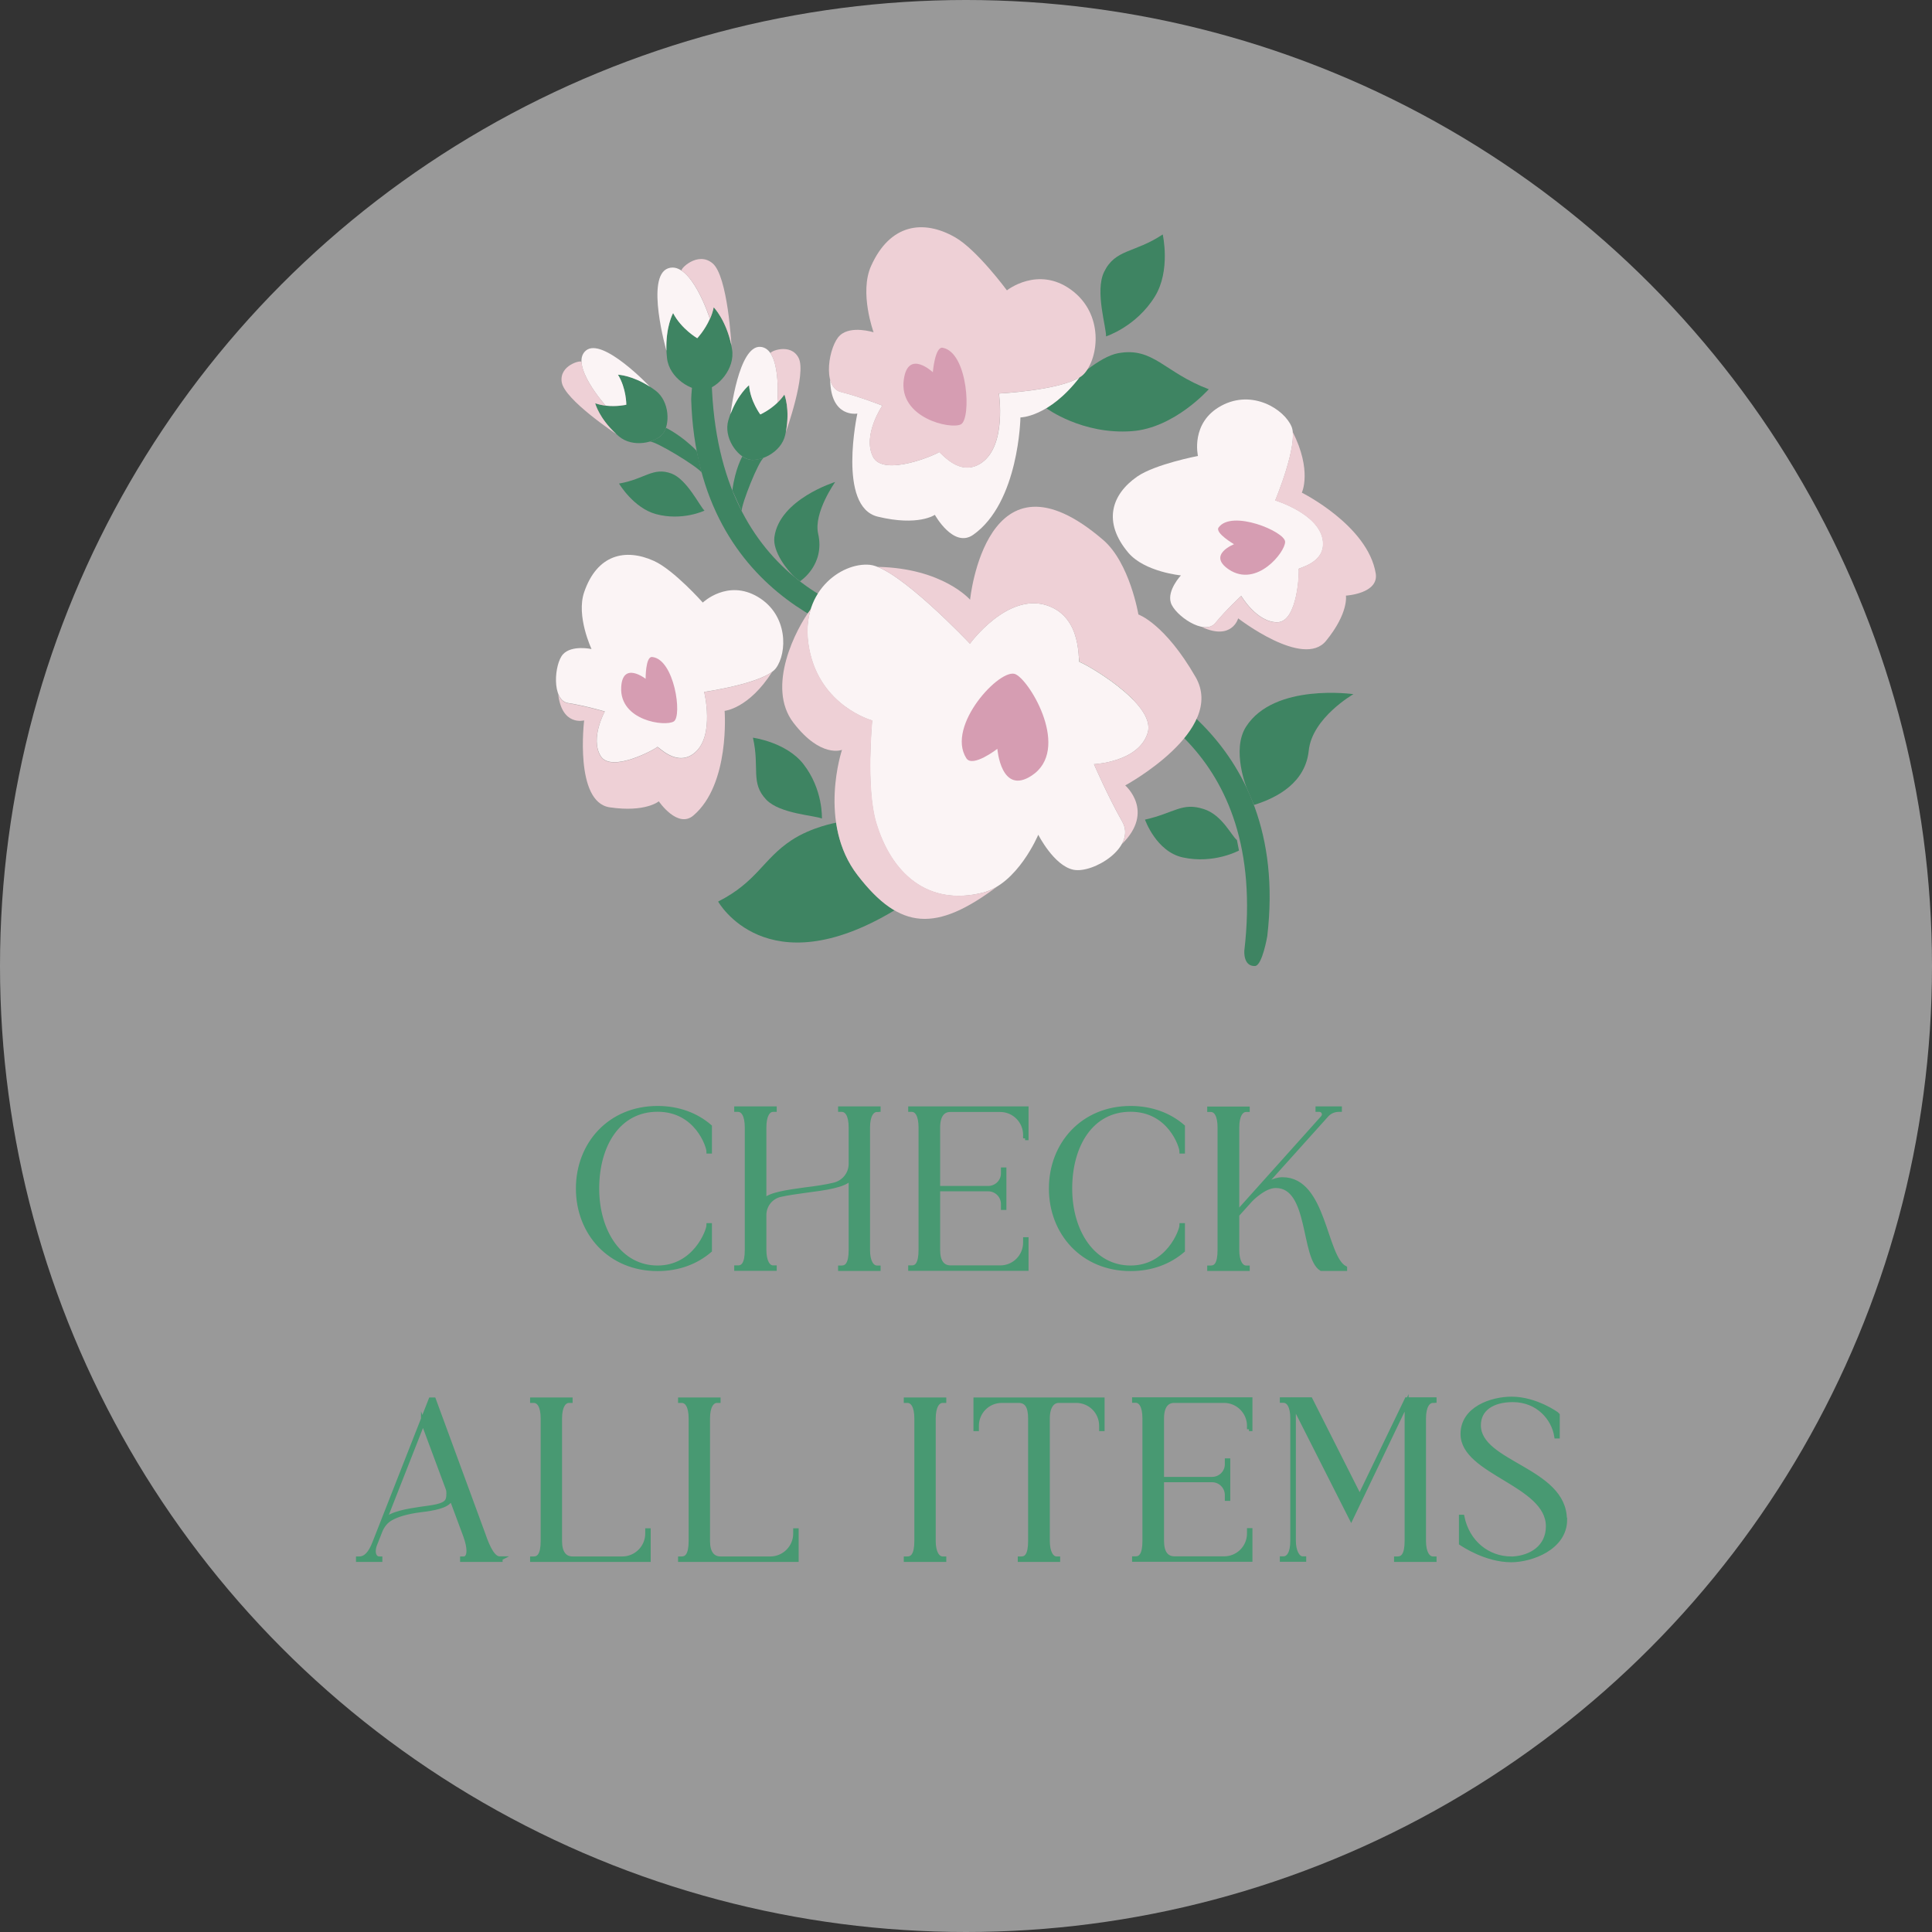 <?xml version="1.0" encoding="UTF-8"?><svg id="_レイヤー_2" xmlns="http://www.w3.org/2000/svg" viewBox="0 0 170 170"><rect x="0" y="0" width="170" height="170" fill="#333333" stroke="none"/><defs><style>.cls-1{fill:#fbf4f5;}.cls-1,.cls-2,.cls-3,.cls-4,.cls-5{stroke-width:0px;}.cls-2{fill:#3e8462;}.cls-3{fill:#d69db2;}.cls-4{fill:#fff;opacity:.5;}.cls-5{fill:#eed0d6;}.cls-6{fill:#489972;stroke:#489972;stroke-miterlimit:10;stroke-width:.35px;}</style></defs><g id="txt"><circle class="cls-4" cx="85" cy="85" r="85"/><path class="cls-2" d="M96.64,58.08c2.38.73,16.99,6.24,14.87,24.29,0,0-.44,2.6-1.08,2.63-1.05.05-.94-1.34-.94-1.34,2.12-18.05-10.36-22.8-14.87-24.29-1.69-.56-2.69-.54-2.88-.91-.72-1.37,2.41-1.13,4.9-.38"/><path class="cls-2" d="M79.08,56.99c-2.47-.37-17.72-3.69-18.26-21.85,0,0,.06-2.63.68-2.76,1.03-.21,1.12,1.19,1.12,1.19.54,18.16,13.58,21.05,18.27,21.86,1.75.3,2.74.15,2.98.48.92,1.25-2.22,1.47-4.79,1.09"/><path class="cls-2" d="M70.39,51.15s2.23-1.42,1.6-4.19c-.42-1.85,1.5-4.55,1.5-4.55,0,0-4.9,1.51-5.35,4.85-.17,1.28,1.13,2.93,1.82,3.55l.43.34Z"/><path class="cls-2" d="M109.73,69.4l.61,1.43c2.15-.67,4.53-2.01,4.82-4.79.3-2.88,3.93-4.96,3.93-4.96,0,0-6.96-1-9.44,2.85-1.33,2.06.07,5.46.07,5.46"/><path class="cls-2" d="M95.66,32.53c-.08.13-.18.25-.27.35-.1.12-.24.23-.4.33h0c-1.05,1.37-2.07,2.2-2.92,2.71h0s3.15,2.34,7.52,2.02c3.75-.27,6.77-3.69,6.77-3.69-3.94-1.49-4.86-3.74-7.98-3.17-.81.15-1.78.73-2.71,1.44"/><path class="cls-2" d="M97.32,29.6h0s2.66-.85,4.3-3.51c1.41-2.29.69-5.46.69-5.46-2.5,1.66-4.17,1.26-5.16,3.3-.83,1.71.23,4.96.17,5.67"/><path class="cls-2" d="M72.32,72.02h0s.12-2.55-1.63-4.79c-1.51-1.93-4.44-2.32-4.44-2.32.62,2.67-.25,3.96,1.18,5.46,1.2,1.25,4.31,1.38,4.9,1.66"/><path class="cls-2" d="M108.84,73.92l.18.92s-2.2,1.2-4.93.61c-2.35-.5-3.34-3.33-3.34-3.33,2.62-.59,3.24-1.55,5.17-.93,1.62.52,2.42,2.33,2.92,2.73"/><path class="cls-2" d="M61.99,44.93h0s-1.94.93-4.26.31c-1.99-.54-3.26-2.69-3.26-2.69,2.27-.39,2.99-1.49,4.62-.88,1.37.52,2.49,2.89,2.9,3.26"/><path class="cls-2" d="M78.7,80.1c-1.08-.63-2.13-1.65-3.24-3.09-1.11-1.44-1.66-3.07-1.89-4.62,0,0-2.16.38-3.92,1.54-2.52,1.66-3.03,3.66-6.46,5.4,0,0,4.22,7.57,15.52.77"/><path class="cls-2" d="M59.23,27.54c.73,1.41,2.13,2.22,2.13,2.22,0,0,1.12-1.16,1.44-2.72,0,0,1.18,1.18,1.61,3.66.31,1.76-1.28,3.44-2.41,3.6-1.13.16-3.12-1.02-3.31-2.8-.27-2.5.54-3.96.54-3.96"/><path class="cls-2" d="M54.37,32.97c.75,1.2.74,2.65.74,2.65,0,0-1.4.33-2.74-.13,0,0,.37,1.44,2.08,2.9,1.22,1.04,3.23.58,3.87-.21.64-.8.63-2.86-.65-3.82-1.8-1.34-3.29-1.39-3.29-1.39"/><path class="cls-2" d="M57.17,38.85c.57-.02,4.21,2.21,4.57,2.73l-.44-1.91c-1.35-1.39-2.71-2.03-2.71-2.03,0,0-.11.45-.51.77-.3.24-.91.45-.91.45"/><path class="cls-2" d="M65.91,33.9c.12,1.41.99,2.56.99,2.56,0,0,1.32-.57,2.12-1.75,0,0,.56,1.38.07,3.57-.35,1.56-2.24,2.4-3.23,2.14-.99-.26-2.22-1.91-1.77-3.45.64-2.15,1.81-3.08,1.81-3.08"/><path class="cls-2" d="M67.19,40.29c-.47.33-1.94,4.04-1.93,4.67l-.82-1.81c.25-1.92.88-2.99.88-2.99,0,0,.35.29.87.31.38.01,1-.18,1-.18"/><path class="cls-1" d="M73.05,33.42c.05,3.4,2.39,2.97,2.39,2.97,0,0-1.78,8.2,1.79,9.07,3.58.87,5.03-.16,5.03-.16,0,0,1.64,2.97,3.37,1.76,4.04-2.84,4.16-10.33,4.16-10.33,0,0,2.48,0,5.2-3.52h0c-1.85,1.15-7.09,1.42-7.09,1.42,0,0,.69,4.51-1.5,6.07-2,1.42-3.71-1.06-3.78-.92s-4.91,2.28-5.82.38c-.91-1.9.84-4.47.84-4.47,0,0-1.94-.77-3.64-1.2-.5-.12-.8-.54-.94-1.07"/><path class="cls-1" d="M85.35,56.64s-6.32-6.7-8.81-6.94c-2.51-.25-6.31,2.41-5.34,7.42.97,5.04,5.54,6.28,5.54,6.28,0,0-.57,5.9.34,8.98,1.33,4.46,4.53,7.39,9.39,6.17,3.08-.77,4.89-5.1,4.89-5.1,0,0,1.37,2.72,3.09,3.08,1.72.36,5.58-1.98,4.3-4.23-1.28-2.25-2.49-5.06-2.49-5.06,0,0,3.95-.17,4.73-2.77s-5.8-6.25-5.99-6.21c-.19.04.31-3.94-2.88-4.99-3.49-1.15-6.77,3.36-6.77,3.36"/><path class="cls-1" d="M112.21,44.04s2.07-4.96,1.44-6.49c-.64-1.54-3.45-3.32-6.18-1.85-2.75,1.48-2.06,4.42-2.06,4.42,0,0-3.76.72-5.34,1.81-2.29,1.59-3.05,4.02-.79,6.7,1.44,1.7,4.63,2,4.63,2,0,0-1.22,1.3-.89,2.39.32,1.09,2.96,2.97,3.92,1.8.96-1.17,2.28-2.39,2.28-2.39,0,0,1.35,2.32,3.17,2.32,1.82,0,1.96-4.58,1.88-4.68-.08-.1,2.49-.52,2.12-2.61-.4-2.29-4.17-3.43-4.17-3.43"/><path class="cls-1" d="M61.97,60.88s5.32-.76,6.31-2.09c.99-1.34,1.09-4.66-1.58-6.26-2.68-1.6-4.86.49-4.86.49,0,0-2.54-2.86-4.29-3.66-2.54-1.15-5.02-.56-6.15,2.75-.72,2.1.65,5,.65,5,0,0-1.74-.38-2.51.46-.77.84-1.03,4.06.46,4.29,1.49.23,3.22.74,3.22.74,0,0-1.31,2.35-.37,3.91.94,1.56,4.93-.66,4.98-.79.05-.13,1.72,1.87,3.32.49,1.76-1.51.81-5.34.81-5.34"/><path class="cls-1" d="M59.23,27.54s-.67,1.21-.59,3.32c0,0-1.88-6.54.15-7.25,2.03-.71,3.67,4.44,3.67,4.44h0c-.45,1.02-1.11,1.71-1.11,1.71,0,0-1.4-.81-2.13-2.22"/><path class="cls-1" d="M54.37,32.97s1.24.04,2.82,1.06c0,0-4.18-4.42-5.64-3.18-1.47,1.24,1.74,4.84,1.74,4.84.99.12,1.82-.08,1.82-.08,0,0,.01-1.44-.74-2.65"/><path class="cls-1" d="M65.91,33.9s-.97.77-1.63,2.54c0,0,.7-6.04,2.62-5.92,1.92.12,1.5,4.92,1.5,4.92-.72.69-1.5,1.03-1.5,1.03,0,0-.87-1.15-.99-2.56"/><path class="cls-5" d="M87.9,34.62s6.22-.31,7.5-1.74c1.29-1.43,1.75-5.26-1.15-7.38-2.92-2.13-5.65.05-5.65.05,0,0-2.63-3.57-4.56-4.67-2.8-1.6-5.73-1.18-7.39,2.52-1.06,2.35.22,5.84.22,5.84,0,0-1.97-.63-2.95.26-.98.88-1.63,4.57.07,5,1.7.42,3.64,1.19,3.64,1.19,0,0-1.75,2.57-.84,4.47s5.76-.24,5.82-.37c.07-.14,1.79,2.34,3.78.92,2.19-1.56,1.5-6.07,1.5-6.07"/><path class="cls-5" d="M98.73,74.26c2.92-2.88.28-5.15.28-5.15,0,0,8.91-4.82,6.19-9.54-2.72-4.72-5.03-5.5-5.03-5.5,0,0-.76-4.55-3.1-6.56-10.3-8.86-11.71,5.26-11.71,5.26,0,0-2.4-2.78-8.14-2.89h0c2.8,1.11,8.13,6.76,8.13,6.76,0,0,3.28-4.52,6.77-3.37,3.19,1.05,2.69,5.04,2.88,4.99.19-.04,6.77,3.61,5.99,6.21-.77,2.6-4.73,2.77-4.73,2.77,0,0,1.21,2.81,2.49,5.06.38.67.31,1.34-.02,1.95"/><path class="cls-5" d="M105.74,55.17c2.67,1.23,3.21-.76,3.21-.76,0,0,5.73,4.44,7.73,1.98,2.01-2.46,1.75-3.98,1.75-3.98,0,0,2.93-.17,2.62-1.97-.71-4.21-6.5-7.09-6.5-7.09,0,0,.93-1.93-.81-5.36h0c.21,1.87-1.54,6.05-1.54,6.05,0,0,3.77,1.14,4.17,3.43.37,2.08-2.21,2.5-2.12,2.61.08.11-.05,4.68-1.87,4.68-1.82,0-3.17-2.32-3.17-2.32,0,0-1.32,1.22-2.29,2.39-.28.34-.71.42-1.19.34"/><path class="cls-5" d="M49.11,61.02c.31,2.92,2.29,2.37,2.29,2.37,0,0-.88,7.2,2.26,7.65,3.14.46,4.31-.53,4.31-.53,0,0,1.65,2.43,3.04,1.25,3.25-2.76,2.75-9.21,2.75-9.21,0,0,2.13-.19,4.19-3.44h0c-1.5,1.14-5.99,1.78-5.99,1.78,0,0,.95,3.82-.81,5.34-1.61,1.38-3.28-.61-3.33-.49-.05.13-4.04,2.35-4.98.79-.94-1.56.37-3.91.37-3.91,0,0-1.73-.51-3.22-.74-.44-.07-.73-.4-.9-.85"/><path class="cls-5" d="M87.77,77.99c-5.39,4.04-8.56,3.89-12.31-.98-3.54-4.58-1.37-11.03-1.37-11.03,0,0-1.85.77-4.27-2.38-2.43-3.15.21-8.28,1.54-10.03h0c-.32,1-.41,2.18-.14,3.54.97,5.04,5.54,6.28,5.54,6.28,0,0-.57,5.9.35,8.98,1.33,4.46,4.53,7.39,9.39,6.17.46-.11.89-.31,1.29-.56h0Z"/><path class="cls-5" d="M62.47,28.07c.14-.32.26-.66.33-1.03,0,0,1.08,1.09,1.56,3.36,0,0-.31-6.1-1.66-7.23-1.31-1.1-2.9.53-2.72.65,1.45.97,2.49,4.23,2.49,4.23v.02Z"/><path class="cls-5" d="M53.31,35.69c-.31-.03-.63-.1-.94-.21,0,0,.34,1.33,1.87,2.72,0,0-4.55-3.01-4.81-4.56-.25-1.51,1.73-1.99,1.74-1.79.09,1.56,2.12,3.84,2.12,3.84h.02Z"/><path class="cls-5" d="M68.39,35.45c.22-.21.44-.46.63-.73,0,0,.52,1.27.13,3.3,0,0,1.84-5.14,1.12-6.53-.7-1.36-2.58-.56-2.47-.4.86,1.3.6,4.35.6,4.35h-.01Z"/><path class="cls-3" d="M82.08,32.76s.19-2.29.87-2.16c2.25.42,2.53,6.27,1.6,6.74-.93.47-5.51-.58-5.02-3.96.38-2.68,2.56-.62,2.56-.62"/><path class="cls-3" d="M87.76,65.89s-2.18,1.69-2.73.83c-1.82-2.86,3.03-8.04,4.34-7.39,1.32.64,4.85,6.64,1.42,8.91-2.71,1.79-3.03-2.34-3.03-2.34"/><path class="cls-3" d="M108.59,47.89s-1.72-1-1.36-1.48c1.16-1.59,5.83.36,5.85,1.26.02.9-2.5,4.08-4.95,2.44-1.94-1.3.47-2.23.47-2.23"/><path class="cls-3" d="M56.81,59.74s-.02-1.98.57-1.93c1.96.18,2.67,5.19,1.91,5.67-.76.48-4.78-.06-4.63-3.01.12-2.33,2.15-.74,2.15-.74"/><path class="cls-6" d="M62.47,99.12v2.21h-.13c0-.46-1.04-3.68-4.48-3.68s-5.31,3.11-5.31,6.93,2.03,6.95,5.31,6.95,4.48-3.23,4.48-3.73h.13v2.24c-1.19,1.02-2.75,1.63-4.61,1.63-4.21,0-7.01-3.17-7.01-7.09s2.8-7.09,7.01-7.09c1.86,0,3.43.61,4.61,1.63Z"/><path class="cls-6" d="M77.17,97.67c-.43,0-.79.48-.79,1.55v10.77c0,1.02.35,1.54.79,1.54h.14v.13h-3.39v-.13h.14c.43,0,.79-.3.79-1.54v-6.31c-.53.66-2.26.88-3.94,1.1-.8.11-1.6.22-2.26.37-.82.19-1.39.93-1.39,1.76v3.07c0,1.02.34,1.54.77,1.54h.14v.13h-3.39v-.13h.16c.42,0,.77-.3.77-1.54v-10.77c0-1.1-.35-1.55-.77-1.55h-.16v-.13h3.39v.13h-.14c-.43,0-.77.48-.77,1.55v6.4c.5-.53,2.02-.74,3.62-.96.9-.11,1.81-.24,2.53-.42.85-.21,1.44-.96,1.44-1.82v-3.2c0-1.1-.35-1.55-.79-1.55h-.14v-.13h3.39v.13h-.14Z"/><path class="cls-6" d="M90.2,100.16v-.3c0-1.2-.98-2.19-2.19-2.19h-4.4c-.64,0-1.06.48-1.06,1.55v5.31h4.4c.72,0,1.3-.58,1.3-1.28v-.35h.13v3.39h-.13v-.34c0-.72-.58-1.3-1.3-1.3h-4.4v5.33c0,1.02.38,1.54,1.11,1.54h4.35c1.22,0,2.19-.98,2.19-2.19v-.29h.13v2.61h-10.24v-.13h.14c.42,0,.77-.3.77-1.54v-10.77c0-1.1-.35-1.55-.77-1.55h-.14v-.13h10.24v2.62h-.13Z"/><path class="cls-6" d="M104.09,99.12v2.21h-.13c0-.46-1.04-3.68-4.48-3.68s-5.31,3.11-5.31,6.93,2.03,6.95,5.31,6.95,4.48-3.23,4.48-3.73h.13v2.24c-1.19,1.02-2.75,1.63-4.61,1.63-4.21,0-7.01-3.17-7.01-7.09s2.8-7.09,7.01-7.09c1.86,0,3.43.61,4.61,1.63Z"/><path class="cls-6" d="M118.36,111.58v.08h-2.1c-1.65-1.02-.91-7.3-4-7.3-.53,0-1.07.29-1.57.67-.3.22-.58.48-.83.77l-.99,1.1v3.09c0,1.02.35,1.54.78,1.54h.14v.13h-3.39v-.13h.14c.43,0,.77-.3.77-1.54v-10.77c0-1.1-.34-1.55-.77-1.55h-.14v-.13h3.39v.13h-.14c-.43,0-.78.48-.78,1.55v7.49l7.52-8.39c.06-.08.1-.16.1-.26,0-.21-.16-.4-.4-.4h-.16v-.13h1.97v.13h-.1c-.42,0-.82.18-1.09.5l-5.84,6.5c.51-.42,1.22-.9,1.98-.9,3.73,0,3.68,6.87,5.51,7.81Z"/><path class="cls-6" d="M44.05,137.13v.13h-3.39v-.13h.14c.24,0,.42-.21.42-.67,0-.32-.08-.75-.29-1.33l-1.23-3.31c-.02.08-.05.14-.08.19-.34.54-1.44.74-2.61.88-1.25.16-2.08.43-2.59.72-.45.24-.78.67-.96,1.15l-.43,1.09c-.1.24-.14.45-.14.64,0,.38.18.64.48.64h.1v.13h-1.97v-.13h.11c.53,0,.96-.42,1.33-1.38l4.95-12.61h.29l4.35,11.84c.45,1.33.91,2.14,1.43,2.14h.11ZM39.46,131.49c0-.22-.03-.4-.05-.45l-2.19-5.89v.02l-3.38,8.6c.64-.62,1.97-.83,3.15-1.01,1.14-.16,2-.24,2.32-.67.11-.16.14-.38.14-.59Z"/><path class="cls-6" d="M57.08,134.65v2.61h-10.26v-.13h.14c.43,0,.79-.3.79-1.54v-10.77c0-1.1-.35-1.55-.79-1.55h-.14v-.13h3.39v.13h-.14c-.43,0-.79.48-.79,1.55v10.77c0,1.02.4,1.54,1.11,1.54h4.37c1.2,0,2.19-.98,2.19-2.19v-.29h.13Z"/><path class="cls-6" d="M70.1,134.65v2.61h-10.26v-.13h.14c.43,0,.79-.3.79-1.54v-10.77c0-1.1-.35-1.55-.79-1.55h-.14v-.13h3.39v.13h-.14c-.43,0-.79.48-.79,1.55v10.77c0,1.02.4,1.54,1.11,1.54h4.37c1.2,0,2.19-.98,2.19-2.19v-.29h.13Z"/><path class="cls-6" d="M82.95,123.27c-.43,0-.79.48-.79,1.55v10.77c0,1.02.35,1.54.79,1.54h.14v.13h-3.39v-.13h.14c.43,0,.79-.3.79-1.54v-10.77c0-1.1-.35-1.55-.79-1.55h-.14v-.13h3.39v.13h-.14Z"/><path class="cls-6" d="M97.02,123.14v2.61h-.13v-.29c0-1.22-.98-2.19-2.19-2.19h-1.54c-.53,0-.96.48-.96,1.55v10.77c0,1.02.35,1.54.77,1.54h.14v.13h-3.38v-.13h.14c.43,0,.77-.3.77-1.54v-10.77c0-1.1-.34-1.55-1.02-1.55h-1.47c-1.22,0-2.19.98-2.19,2.19v.29h-.13v-2.61h11.19Z"/><path class="cls-6" d="M109.9,125.76v-.3c0-1.2-.98-2.19-2.19-2.19h-4.4c-.64,0-1.06.48-1.06,1.55v5.31h4.4c.72,0,1.3-.58,1.3-1.28v-.35h.13v3.39h-.13v-.34c0-.72-.58-1.3-1.3-1.3h-4.4v5.33c0,1.02.38,1.54,1.11,1.54h4.35c1.22,0,2.19-.98,2.19-2.19v-.29h.13v2.61h-10.24v-.13h.14c.42,0,.77-.3.77-1.54v-10.77c0-1.1-.35-1.55-.77-1.55h-.14v-.13h10.24v2.62h-.13Z"/><path class="cls-6" d="M126.09,123.27c-.43,0-.79.48-.79,1.55v10.77c0,1.02.35,1.54.79,1.54h.14v.13h-3.39v-.13h.14c.43,0,.79-.3.79-1.54v-12.15l-4.88,10.18-5.04-9.96v11.92c0,.9.34,1.54.77,1.54h.14v.13h-1.97v-.13h.14c.43,0,.78-.45.78-1.54v-10.77c0-1.09-.35-1.55-.78-1.55h-.14v-.13h2.53l4.32,8.56,4.13-8.56h2.46v.13h-.14Z"/><path class="cls-6" d="M137.72,133.72c0,2.5-2.98,3.57-4.74,3.57-2.24,0-4.26-1.38-4.43-1.49v-2.34h.13c.46,2.26,2.24,3.67,4.3,3.67h.16c1.57-.1,3.06-.99,3.06-2.83,0-3.73-7.51-4.69-7.51-8.12,0-2.24,2.54-3.11,4.32-3.11,2.14,0,4.03,1.36,4.06,1.41v1.92h-.13c-.24-1.57-1.6-3.2-3.83-3.2-1.82,0-2.98.82-2.98,2.21,0,3.38,7.57,3.87,7.57,8.31Z"/></g></svg>